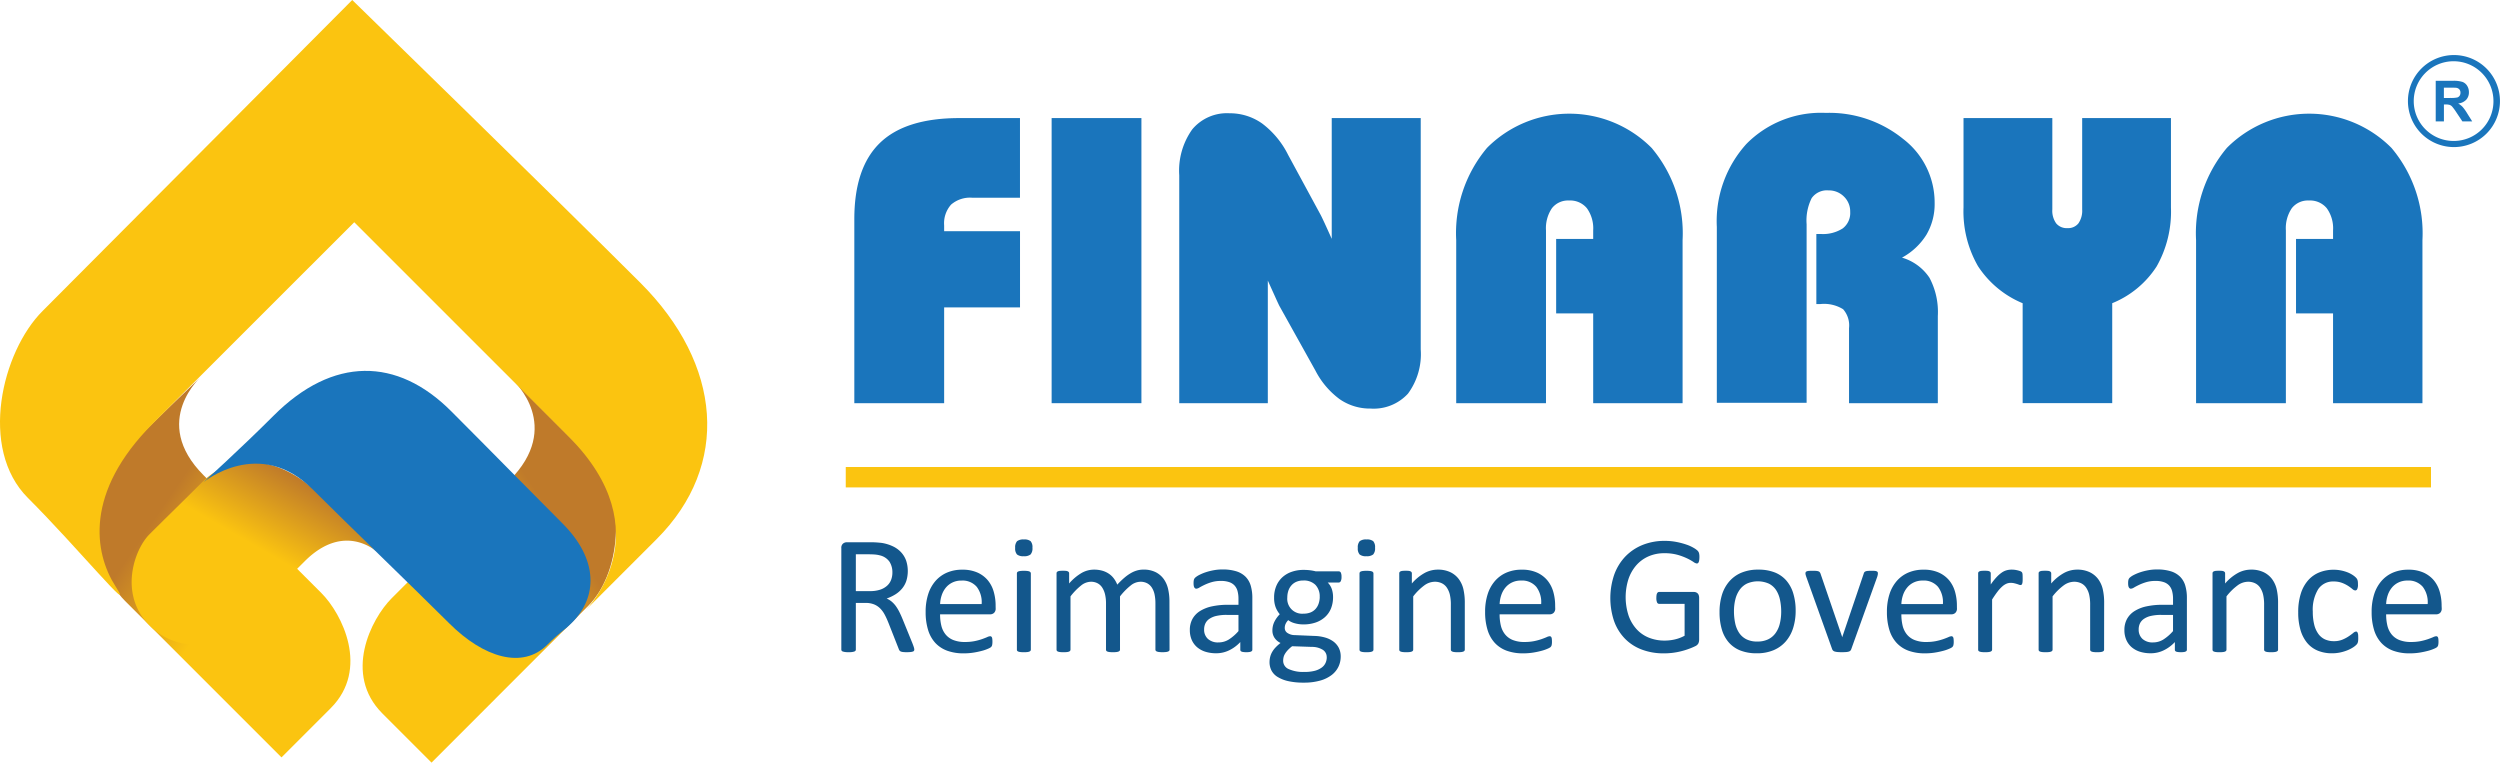 <svg xmlns="http://www.w3.org/2000/svg" xmlns:xlink="http://www.w3.org/1999/xlink" viewBox="0 0 211.888 64.636"><defs><style>.cls-1{fill:url(#linear-gradient);}.cls-2{fill:url(#linear-gradient-2);}.cls-3{fill:#fbc410;}.cls-4{fill:url(#linear-gradient-3);}.cls-5{fill:#1a75bc;}.cls-6{fill:#13578c;}</style><linearGradient id="linear-gradient" x1="975.897" y1="43.78" x2="993.644" y2="55.884" gradientTransform="matrix(-1, 0, 0, 1, 1022.825, 0)" gradientUnits="userSpaceOnUse"><stop offset="0" stop-color="#bf7a2a"/><stop offset="0.395" stop-color="#fbc410"/><stop offset="0.693" stop-color="#fbc410"/></linearGradient><linearGradient id="linear-gradient-2" x1="13.541" y1="43.285" x2="31.287" y2="55.389" gradientTransform="matrix(1, 0, 0, 1, 0, 0)" xlink:href="#linear-gradient"/><linearGradient id="linear-gradient-3" x1="25.475" y1="40.567" x2="16.784" y2="55.621" gradientTransform="matrix(1, 0, 0, 1, 0, 0)" xlink:href="#linear-gradient"/></defs><g id="Layer_2" data-name="Layer 2"><g id="Layer_1-2" data-name="Layer 1"><path class="cls-1" d="M43.541,32.3,50.5,39.263c2.319,2.319,2.456,8.989-.665,12.109L36.575,64.636,32.409,60.47c-3.319-3.32-.973-8,.781-9.758l9.978-9.978C47.766,36.135,43.541,32.3,43.541,32.3Z"/><path class="cls-2" d="M17.114,31.853S12.25,36.5,9.931,38.82s-2.456,8.988.664,12.109L23.859,64.192l4.166-4.166c3.319-3.319.972-8-.781-9.757l-9.978-9.978C12.667,35.692,17.114,31.853,17.114,31.853Z"/><path class="cls-3" d="M29.854,0S47.389,17.082,54.289,23.983,61.926,39.425,55.647,45.7l-5.982,5.981s6.6-6.6-1.484-14.692L30.024,18.836,12.955,35.9C7.129,41.73,7.978,46.863,9.788,49.691S6.55,46.382,2.364,42.2.158,29.809,3.608,26.359,29.854,0,29.854,0"/><path class="cls-4" d="M12.667,45.286c-1.3,1.3-2.619,5.1.006,7.724a5.386,5.386,0,0,0,7.57.123c1.87-1.87,2.578-2.559,5.581-5.562,3.469-3.469,6.245-.7,6.245-.7s-1.955-1.9-5.01-4.954S19.906,38.094,17.1,40.9C15.755,42.245,13.969,43.984,12.667,45.286Z"/><path class="cls-5" d="M17.255,40.862s3.069-2.767,5.934-5.632c5.039-5.039,10.474-4.954,15.042-.387,3.476,3.477,6.744,6.821,9.439,9.516,3.094,3.095,2.962,6.264.8,8.426-.778.777-.9.678-2.081,1.859-2.106,2.107-5.412,1.079-8.3-1.8s-9.015-8.793-11.579-11.357C21.989,36.957,17.255,40.862,17.255,40.862Z"/><path class="cls-6" d="M77.491,55.048a.214.214,0,0,1-.022.1.161.161,0,0,1-.092.072.79.79,0,0,1-.2.042,3.1,3.1,0,0,1-.343.015,2.52,2.52,0,0,1-.3-.015.636.636,0,0,1-.19-.046.262.262,0,0,1-.111-.09.577.577,0,0,1-.068-.143L75.305,52.8c-.1-.248-.2-.477-.312-.685a2.222,2.222,0,0,0-.384-.537,1.544,1.544,0,0,0-.523-.351,1.867,1.867,0,0,0-.723-.126h-.826v3.95a.165.165,0,0,1-.031.1.213.213,0,0,1-.1.068.957.957,0,0,1-.186.043,2.468,2.468,0,0,1-.595,0,1.068,1.068,0,0,1-.19-.043.186.186,0,0,1-.1-.068.177.177,0,0,1-.028-.1V46.461a.459.459,0,0,1,.147-.391.508.508,0,0,1,.312-.112h1.971c.234,0,.429.007.584.019s.3.025.419.039a3.521,3.521,0,0,1,.95.294,2.253,2.253,0,0,1,.692.509,2.057,2.057,0,0,1,.419.7,2.84,2.84,0,0,1,.015,1.714,2.024,2.024,0,0,1-.362.652,2.388,2.388,0,0,1-.567.492,3.621,3.621,0,0,1-.738.35,1.827,1.827,0,0,1,.416.255,2.2,2.2,0,0,1,.348.369,3.635,3.635,0,0,1,.3.494c.095.187.192.4.287.632l.831,2.042c.067.173.11.293.129.362A.676.676,0,0,1,77.491,55.048Zm-1.856-6.516a1.664,1.664,0,0,0-.244-.921,1.376,1.376,0,0,0-.817-.541A2.353,2.353,0,0,0,74.169,47q-.227-.021-.592-.021h-1.04V50.1h1.206a2.663,2.663,0,0,0,.841-.118,1.638,1.638,0,0,0,.592-.33,1.267,1.267,0,0,0,.347-.5A1.7,1.7,0,0,0,75.635,48.532Z"/><path class="cls-6" d="M84.387,51.549a.492.492,0,0,1-.141.4.481.481,0,0,1-.32.119H79.677a3.987,3.987,0,0,0,.108.968,1.88,1.88,0,0,0,.36.738,1.624,1.624,0,0,0,.656.473,2.612,2.612,0,0,0,.987.165,4.065,4.065,0,0,0,.821-.075,5.007,5.007,0,0,0,.623-.169c.175-.062.319-.119.432-.168a.711.711,0,0,1,.256-.076.158.158,0,0,1,.09.026.154.154,0,0,1,.061.075.468.468,0,0,1,.032.14,1.887,1.887,0,0,1,.011.218,1.522,1.522,0,0,1-.007.162,1.121,1.121,0,0,1-.018.121.3.3,0,0,1-.036.1.4.4,0,0,1-.064.083,1.146,1.146,0,0,1-.233.128,3.344,3.344,0,0,1-.5.176,7,7,0,0,1-.713.154,5.157,5.157,0,0,1-.864.068,4,4,0,0,1-1.394-.222,2.6,2.6,0,0,1-1.008-.659,2.831,2.831,0,0,1-.616-1.1,5.133,5.133,0,0,1-.208-1.534,4.853,4.853,0,0,1,.215-1.495,3.165,3.165,0,0,1,.62-1.125,2.728,2.728,0,0,1,.979-.71,3.2,3.2,0,0,1,1.283-.246,3.094,3.094,0,0,1,1.294.243,2.446,2.446,0,0,1,.878.656,2.643,2.643,0,0,1,.5.967,4.224,4.224,0,0,1,.162,1.187ZM83.2,51.2a2.156,2.156,0,0,0-.415-1.462,1.579,1.579,0,0,0-1.294-.531,1.718,1.718,0,0,0-.773.166,1.651,1.651,0,0,0-.555.437,2.013,2.013,0,0,0-.346.634,2.652,2.652,0,0,0-.137.756Z"/><path class="cls-6" d="M87.505,46.425a.778.778,0,0,1-.158.566.847.847,0,0,1-.58.151.827.827,0,0,1-.57-.148.761.761,0,0,1-.155-.555.783.783,0,0,1,.158-.567.856.856,0,0,1,.581-.15.834.834,0,0,1,.57.147A.768.768,0,0,1,87.505,46.425Zm-.136,8.63a.162.162,0,0,1-.029.1.225.225,0,0,1-.093.068.646.646,0,0,1-.179.042,2.347,2.347,0,0,1-.294.015,2.252,2.252,0,0,1-.286-.015.708.708,0,0,1-.184-.042.2.2,0,0,1-.093-.068.184.184,0,0,1-.024-.1V48.6a.19.19,0,0,1,.024-.093.2.2,0,0,1,.093-.072.751.751,0,0,1,.184-.042,2.456,2.456,0,0,1,.286-.015,2.556,2.556,0,0,1,.294.015.684.684,0,0,1,.179.042.222.222,0,0,1,.093.072.167.167,0,0,1,.029.093Z"/><path class="cls-6" d="M99.125,55.055a.161.161,0,0,1-.028.1A.236.236,0,0,1,99,55.22a.646.646,0,0,1-.179.042,2.269,2.269,0,0,1-.287.015,2.329,2.329,0,0,1-.293-.015.7.7,0,0,1-.184-.042.224.224,0,0,1-.1-.068.155.155,0,0,1-.029-.1V51.134a3.632,3.632,0,0,0-.071-.745,1.728,1.728,0,0,0-.23-.581,1.068,1.068,0,0,0-.4-.373,1.212,1.212,0,0,0-.574-.129,1.346,1.346,0,0,0-.82.316,5.55,5.55,0,0,0-.907.925v4.508a.162.162,0,0,1-.029.1.228.228,0,0,1-.1.068.69.69,0,0,1-.182.042,2.724,2.724,0,0,1-.571,0,.7.7,0,0,1-.185-.042.194.194,0,0,1-.094-.068.175.175,0,0,1-.025-.1V51.134a3.238,3.238,0,0,0-.079-.745,1.844,1.844,0,0,0-.237-.581,1.072,1.072,0,0,0-.4-.373,1.19,1.19,0,0,0-.57-.129,1.361,1.361,0,0,0-.824.316,5.323,5.323,0,0,0-.9.925v4.508a.162.162,0,0,1-.029.1.221.221,0,0,1-.092.068.654.654,0,0,1-.18.042,2.34,2.34,0,0,1-.293.015,2.258,2.258,0,0,1-.287-.015.689.689,0,0,1-.183-.042.2.2,0,0,1-.093-.068.175.175,0,0,1-.025-.1V48.6a.192.192,0,0,1,.021-.1.194.194,0,0,1,.086-.072.5.5,0,0,1,.165-.043,2.634,2.634,0,0,1,.265-.011c.1,0,.193,0,.262.011a.428.428,0,0,1,.161.043.241.241,0,0,1,.083.072.182.182,0,0,1,.024.1v.854a4.208,4.208,0,0,1,1.058-.893,2.127,2.127,0,0,1,1.036-.282,2.572,2.572,0,0,1,.72.092,1.96,1.96,0,0,1,.563.262,1.724,1.724,0,0,1,.415.4,2.325,2.325,0,0,1,.288.519,6.683,6.683,0,0,1,.613-.595,3.583,3.583,0,0,1,.558-.394,2.26,2.26,0,0,1,.523-.218,1.955,1.955,0,0,1,.513-.068,2.26,2.26,0,0,1,1.047.218,1.893,1.893,0,0,1,.685.584,2.353,2.353,0,0,1,.372.857,4.678,4.678,0,0,1,.111,1.035Z"/><path class="cls-6" d="M106.142,55.062a.151.151,0,0,1-.057.129.378.378,0,0,1-.158.064,1.448,1.448,0,0,1-.294.022,1.565,1.565,0,0,1-.3-.022.333.333,0,0,1-.161-.064.158.158,0,0,1-.05-.129v-.645a3.188,3.188,0,0,1-.943.7,2.49,2.49,0,0,1-1.1.251,3.008,3.008,0,0,1-.921-.132,2.012,2.012,0,0,1-.7-.384,1.727,1.727,0,0,1-.452-.616,2.051,2.051,0,0,1-.161-.832,1.926,1.926,0,0,1,.222-.946,1.856,1.856,0,0,1,.638-.667,3.153,3.153,0,0,1,1.019-.4,6.337,6.337,0,0,1,1.354-.132h.889v-.5a2.488,2.488,0,0,0-.079-.66,1.126,1.126,0,0,0-.255-.476,1.078,1.078,0,0,0-.455-.286,2.077,2.077,0,0,0-.688-.1,2.742,2.742,0,0,0-.784.1,4.17,4.17,0,0,0-.61.23c-.175.084-.32.16-.437.229a.6.6,0,0,1-.262.1.17.17,0,0,1-.1-.029.245.245,0,0,1-.076-.085.453.453,0,0,1-.046-.148,1.193,1.193,0,0,1-.014-.2,1.245,1.245,0,0,1,.025-.283.407.407,0,0,1,.121-.2,1.632,1.632,0,0,1,.334-.219,3.806,3.806,0,0,1,.545-.229,4.906,4.906,0,0,1,.674-.171,3.958,3.958,0,0,1,.738-.068,3.906,3.906,0,0,1,1.182.156,1.915,1.915,0,0,1,.789.463,1.8,1.8,0,0,1,.437.756,3.659,3.659,0,0,1,.136,1.054Zm-1.175-2.946h-1.011a3.749,3.749,0,0,0-.846.083,1.725,1.725,0,0,0-.595.244.986.986,0,0,0-.347.386,1.166,1.166,0,0,0-.112.52,1.038,1.038,0,0,0,.32.8,1.255,1.255,0,0,0,.892.3,1.659,1.659,0,0,0,.864-.237,3.744,3.744,0,0,0,.835-.724Z"/><path class="cls-6" d="M113.7,48.9a.718.718,0,0,1-.068.363.2.2,0,0,1-.175.111h-.925a1.447,1.447,0,0,1,.351.57,2.091,2.091,0,0,1,.1.648,2.559,2.559,0,0,1-.179.989,1.989,1.989,0,0,1-.513.728,2.277,2.277,0,0,1-.792.455,3.12,3.12,0,0,1-1.018.158,2.663,2.663,0,0,1-.749-.1,1.581,1.581,0,0,1-.548-.262,1.1,1.1,0,0,0-.211.294.83.83,0,0,0-.083.38.491.491,0,0,0,.233.416,1.121,1.121,0,0,0,.62.179l1.684.071a3.493,3.493,0,0,1,.882.134,2.2,2.2,0,0,1,.7.336,1.571,1.571,0,0,1,.459.538,1.6,1.6,0,0,1,.164.741,1.985,1.985,0,0,1-.186.846,1.951,1.951,0,0,1-.57.707,2.879,2.879,0,0,1-.979.48,4.99,4.99,0,0,1-1.4.175,5.772,5.772,0,0,1-1.331-.132,2.919,2.919,0,0,1-.9-.362,1.407,1.407,0,0,1-.509-.548,1.545,1.545,0,0,1-.158-.692,1.839,1.839,0,0,1,.058-.459,1.627,1.627,0,0,1,.176-.423,2,2,0,0,1,.293-.383,3.573,3.573,0,0,1,.406-.362,1.261,1.261,0,0,1-.52-.452,1.1,1.1,0,0,1-.169-.588,1.674,1.674,0,0,1,.179-.781,2.576,2.576,0,0,1,.445-.616,2.148,2.148,0,0,1-.352-.6,2.24,2.24,0,0,1-.128-.807,2.491,2.491,0,0,1,.186-.989,2.09,2.09,0,0,1,.516-.738,2.27,2.27,0,0,1,.792-.462,3.051,3.051,0,0,1,1.007-.162,4.3,4.3,0,0,1,.549.033,3.8,3.8,0,0,1,.476.09h1.95a.2.2,0,0,1,.183.117A.837.837,0,0,1,113.7,48.9Zm-1.254,6.811a.723.723,0,0,0-.341-.642,1.723,1.723,0,0,0-.92-.241l-1.67-.057a3.057,3.057,0,0,0-.376.34,1.866,1.866,0,0,0-.233.309.989.989,0,0,0-.119.291,1.356,1.356,0,0,0-.032.293.761.761,0,0,0,.472.706,2.969,2.969,0,0,0,1.32.24,3.323,3.323,0,0,0,.9-.1,1.735,1.735,0,0,0,.584-.277.988.988,0,0,0,.319-.394A1.144,1.144,0,0,0,112.45,55.708Zm-.594-5.112a1.407,1.407,0,0,0-.362-1.028,1.379,1.379,0,0,0-1.029-.37,1.455,1.455,0,0,0-.6.115,1.167,1.167,0,0,0-.422.316,1.313,1.313,0,0,0-.252.462,1.813,1.813,0,0,0-.082.548,1.26,1.26,0,0,0,1.376,1.369,1.542,1.542,0,0,0,.61-.11,1.157,1.157,0,0,0,.426-.309,1.3,1.3,0,0,0,.251-.455A1.79,1.79,0,0,0,111.856,50.6Z"/><path class="cls-6" d="M116.543,46.425a.779.779,0,0,1-.157.566.852.852,0,0,1-.581.151.829.829,0,0,1-.57-.148.761.761,0,0,1-.154-.555.778.778,0,0,1,.158-.567.856.856,0,0,1,.581-.15.831.831,0,0,1,.569.147A.764.764,0,0,1,116.543,46.425Zm-.136,8.63a.162.162,0,0,1-.029.1.228.228,0,0,1-.092.068.664.664,0,0,1-.18.042,2.34,2.34,0,0,1-.293.015,2.258,2.258,0,0,1-.287-.015.689.689,0,0,1-.183-.042.21.21,0,0,1-.094-.068.184.184,0,0,1-.024-.1V48.6a.19.19,0,0,1,.024-.093.207.207,0,0,1,.094-.072.731.731,0,0,1,.183-.042,2.462,2.462,0,0,1,.287-.015,2.55,2.55,0,0,1,.293.015.7.7,0,0,1,.18.042.224.224,0,0,1,.092.072.167.167,0,0,1,.029.093Z"/><path class="cls-6" d="M124.149,55.055a.161.161,0,0,1-.028.1.239.239,0,0,1-.093.068.664.664,0,0,1-.18.042,2.263,2.263,0,0,1-.286.015,2.336,2.336,0,0,1-.294-.015.654.654,0,0,1-.18-.042.232.232,0,0,1-.093-.068.161.161,0,0,1-.028-.1V51.277a3.72,3.72,0,0,0-.086-.888,1.857,1.857,0,0,0-.252-.581,1.08,1.08,0,0,0-.426-.373,1.353,1.353,0,0,0-.605-.129,1.523,1.523,0,0,0-.889.316,4.742,4.742,0,0,0-.932.925v4.508a.162.162,0,0,1-.029.1.225.225,0,0,1-.093.068.646.646,0,0,1-.179.042,2.347,2.347,0,0,1-.294.015,2.28,2.28,0,0,1-.287-.015.7.7,0,0,1-.183-.042.2.2,0,0,1-.093-.068.184.184,0,0,1-.025-.1V48.6a.2.2,0,0,1,.021-.1.206.206,0,0,1,.086-.072.5.5,0,0,1,.165-.043,2.649,2.649,0,0,1,.265-.011c.105,0,.193,0,.262.011a.434.434,0,0,1,.162.043.237.237,0,0,1,.082.072.183.183,0,0,1,.025.1v.854a3.953,3.953,0,0,1,1.086-.893,2.344,2.344,0,0,1,1.093-.282,2.427,2.427,0,0,1,1.086.218,1.938,1.938,0,0,1,.713.584,2.33,2.33,0,0,1,.391.857,5.087,5.087,0,0,1,.118,1.179Z"/><path class="cls-6" d="M131.812,51.549a.492.492,0,0,1-.141.4.481.481,0,0,1-.32.119H127.1a4.037,4.037,0,0,0,.108.968,1.88,1.88,0,0,0,.36.738,1.624,1.624,0,0,0,.656.473,2.612,2.612,0,0,0,.987.165,4.051,4.051,0,0,0,.821-.075,5.007,5.007,0,0,0,.623-.169c.176-.062.319-.119.432-.168a.717.717,0,0,1,.256-.076.159.159,0,0,1,.151.1.468.468,0,0,1,.032.14,1.887,1.887,0,0,1,.011.218c0,.063,0,.116-.006.162s-.011.086-.018.121a.306.306,0,0,1-.037.1.4.4,0,0,1-.064.083,1.087,1.087,0,0,1-.233.128,3.344,3.344,0,0,1-.5.176,6.946,6.946,0,0,1-.713.154,5.144,5.144,0,0,1-.863.068,4,4,0,0,1-1.4-.222,2.594,2.594,0,0,1-1.007-.659,2.833,2.833,0,0,1-.617-1.1,5.133,5.133,0,0,1-.208-1.534,4.853,4.853,0,0,1,.215-1.495,3.167,3.167,0,0,1,.621-1.125,2.716,2.716,0,0,1,.978-.71,3.212,3.212,0,0,1,1.283-.246,3.094,3.094,0,0,1,1.294.243,2.458,2.458,0,0,1,.879.656,2.659,2.659,0,0,1,.505.967,4.261,4.261,0,0,1,.161,1.187Zm-1.19-.351a2.156,2.156,0,0,0-.415-1.462,1.579,1.579,0,0,0-1.294-.531,1.711,1.711,0,0,0-.772.166,1.632,1.632,0,0,0-.555.437,2,2,0,0,0-.347.634,2.687,2.687,0,0,0-.137.756Z"/><path class="cls-6" d="M144.034,47.221a1.851,1.851,0,0,1-.015.239.709.709,0,0,1-.042.172.212.212,0,0,1-.073.1.161.161,0,0,1-.092.028.65.65,0,0,1-.288-.136,4.6,4.6,0,0,0-.536-.3,5.218,5.218,0,0,0-.807-.3,4.063,4.063,0,0,0-1.115-.136,3.269,3.269,0,0,0-1.376.28,2.961,2.961,0,0,0-1.032.774,3.458,3.458,0,0,0-.649,1.176,5.047,5.047,0,0,0,.021,3.053,3.363,3.363,0,0,0,.685,1.162,2.842,2.842,0,0,0,1.043.716,3.521,3.521,0,0,0,1.33.244,3.793,3.793,0,0,0,.87-.1,3.229,3.229,0,0,0,.821-.312v-2.7h-2.15a.194.194,0,0,1-.183-.121.889.889,0,0,1-.061-.38,1.542,1.542,0,0,1,.015-.233.478.478,0,0,1,.046-.158.255.255,0,0,1,.075-.09.193.193,0,0,1,.108-.028h2.946a.462.462,0,0,1,.158.028.469.469,0,0,1,.143.087.381.381,0,0,1,.1.157.708.708,0,0,1,.035.23v3.533a.763.763,0,0,1-.064.323.56.56,0,0,1-.272.24,5.168,5.168,0,0,1-.538.226,6.041,6.041,0,0,1-.681.208,5.944,5.944,0,0,1-.71.13,6.1,6.1,0,0,1-.71.042,5.164,5.164,0,0,1-1.92-.334,3.908,3.908,0,0,1-1.43-.949,4.136,4.136,0,0,1-.893-1.477,6.141,6.141,0,0,1,.025-3.921,4.377,4.377,0,0,1,.939-1.527,4.217,4.217,0,0,1,1.455-.978,4.939,4.939,0,0,1,1.882-.347,5.076,5.076,0,0,1,1,.093,6.273,6.273,0,0,1,.828.219,3.25,3.25,0,0,1,.609.272,1.917,1.917,0,0,1,.341.24.5.5,0,0,1,.129.215A1.31,1.31,0,0,1,144.034,47.221Z"/><path class="cls-6" d="M152.191,51.758a4.818,4.818,0,0,1-.208,1.451,3.188,3.188,0,0,1-.62,1.143,2.807,2.807,0,0,1-1.032.75,3.587,3.587,0,0,1-1.437.268,3.716,3.716,0,0,1-1.387-.236,2.535,2.535,0,0,1-.986-.688,2.907,2.907,0,0,1-.587-1.1,5.084,5.084,0,0,1-.194-1.462,4.923,4.923,0,0,1,.2-1.452,3.152,3.152,0,0,1,.617-1.143,2.793,2.793,0,0,1,1.028-.746,3.623,3.623,0,0,1,1.441-.264,3.714,3.714,0,0,1,1.387.235,2.535,2.535,0,0,1,.986.688,2.96,2.96,0,0,1,.591,1.1A4.949,4.949,0,0,1,152.191,51.758Zm-1.225.079a4.814,4.814,0,0,0-.1-.989,2.426,2.426,0,0,0-.322-.818,1.594,1.594,0,0,0-.607-.555,2.313,2.313,0,0,0-1.863-.018,1.654,1.654,0,0,0-.625.526,2.353,2.353,0,0,0-.366.807,4.078,4.078,0,0,0-.12,1.018,4.862,4.862,0,0,0,.1,1,2.373,2.373,0,0,0,.326.814,1.622,1.622,0,0,0,.611.552,2.018,2.018,0,0,0,.955.2,2.052,2.052,0,0,0,.9-.186,1.662,1.662,0,0,0,.629-.524,2.266,2.266,0,0,0,.362-.8A4.244,4.244,0,0,0,150.966,51.837Z"/><path class="cls-6" d="M159.159,48.589c0,.02,0,.04,0,.062s-.007.043-.011.068-.011.049-.018.078-.016.06-.026.093l-2.2,6.129a.366.366,0,0,1-.075.129.313.313,0,0,1-.14.079,1.1,1.1,0,0,1-.237.039c-.095.007-.215.011-.358.011a3.533,3.533,0,0,1-.358-.015,1.141,1.141,0,0,1-.233-.042.337.337,0,0,1-.14-.079.352.352,0,0,1-.079-.122l-2.193-6.129c-.019-.057-.035-.107-.047-.151a.592.592,0,0,1-.021-.1.391.391,0,0,1,0-.054.175.175,0,0,1,.028-.1.186.186,0,0,1,.1-.068.619.619,0,0,1,.18-.032c.073-.005.166-.008.275-.008.139,0,.25,0,.334.011a.65.65,0,0,1,.193.04.235.235,0,0,1,.1.072.5.5,0,0,1,.061.107l1.82,5.319.029.086.021-.086,1.8-5.319a.236.236,0,0,1,.05-.107.26.26,0,0,1,.1-.072.641.641,0,0,1,.186-.04c.079-.007.183-.011.312-.011.11,0,.2,0,.272.008a.469.469,0,0,1,.169.036.186.186,0,0,1,.086.068A.18.18,0,0,1,159.159,48.589Z"/><path class="cls-6" d="M165.861,51.549a.492.492,0,0,1-.141.4.481.481,0,0,1-.32.119h-4.249a4.037,4.037,0,0,0,.108.968,1.894,1.894,0,0,0,.36.738,1.624,1.624,0,0,0,.656.473,2.612,2.612,0,0,0,.987.165,4.051,4.051,0,0,0,.821-.075,5.007,5.007,0,0,0,.623-.169c.176-.062.319-.119.432-.168a.717.717,0,0,1,.256-.076.159.159,0,0,1,.151.1.468.468,0,0,1,.032.14,1.887,1.887,0,0,1,.011.218c0,.063,0,.116-.006.162s-.011.086-.018.121a.306.306,0,0,1-.037.1.4.4,0,0,1-.064.083,1.087,1.087,0,0,1-.233.128,3.344,3.344,0,0,1-.5.176,6.946,6.946,0,0,1-.713.154,5.144,5.144,0,0,1-.863.068,4,4,0,0,1-1.395-.222,2.594,2.594,0,0,1-1.007-.659,2.833,2.833,0,0,1-.617-1.1,5.133,5.133,0,0,1-.208-1.534,4.853,4.853,0,0,1,.215-1.495,3.167,3.167,0,0,1,.621-1.125,2.716,2.716,0,0,1,.978-.71,3.212,3.212,0,0,1,1.283-.246,3.094,3.094,0,0,1,1.294.243,2.458,2.458,0,0,1,.879.656,2.659,2.659,0,0,1,.5.967,4.261,4.261,0,0,1,.161,1.187Zm-1.19-.351a2.156,2.156,0,0,0-.415-1.462,1.579,1.579,0,0,0-1.294-.531,1.711,1.711,0,0,0-.772.166,1.632,1.632,0,0,0-.555.437,2,2,0,0,0-.347.634,2.687,2.687,0,0,0-.137.756Z"/><path class="cls-6" d="M171.431,49.027c0,.1,0,.193-.007.265a.686.686,0,0,1-.029.168.253.253,0,0,1-.054.094.121.121,0,0,1-.089.031.4.4,0,0,1-.14-.031c-.055-.022-.117-.044-.187-.065s-.147-.041-.232-.061a1.3,1.3,0,0,0-.28-.028.9.9,0,0,0-.351.071,1.362,1.362,0,0,0-.362.237,2.981,2.981,0,0,0-.4.437q-.208.271-.459.666v4.244a.162.162,0,0,1-.029.1.228.228,0,0,1-.092.068.664.664,0,0,1-.18.042,2.347,2.347,0,0,1-.294.015,2.252,2.252,0,0,1-.286-.015.689.689,0,0,1-.183-.042.2.2,0,0,1-.094-.068.184.184,0,0,1-.024-.1V48.6a.192.192,0,0,1,.021-.1.194.194,0,0,1,.086-.072.494.494,0,0,1,.165-.043,2.634,2.634,0,0,1,.265-.011c.1,0,.193,0,.262.011a.428.428,0,0,1,.161.043.251.251,0,0,1,.083.072.182.182,0,0,1,.024.1v.94a5,5,0,0,1,.5-.631,2.778,2.778,0,0,1,.44-.384,1.347,1.347,0,0,1,.413-.193,1.6,1.6,0,0,1,.412-.053c.062,0,.132,0,.211.009a2.194,2.194,0,0,1,.248.04,2.076,2.076,0,0,1,.233.065.5.5,0,0,1,.146.071.212.212,0,0,1,.058.068.393.393,0,0,1,.025.083.886.886,0,0,1,.014.147C171.429,48.829,171.431,48.917,171.431,49.027Z"/><path class="cls-6" d="M178.333,55.055a.161.161,0,0,1-.028.1.239.239,0,0,1-.093.068.664.664,0,0,1-.18.042,2.263,2.263,0,0,1-.286.015,2.336,2.336,0,0,1-.294-.015.654.654,0,0,1-.18-.042.232.232,0,0,1-.093-.068.161.161,0,0,1-.028-.1V51.277a3.72,3.72,0,0,0-.086-.888,1.835,1.835,0,0,0-.252-.581,1.08,1.08,0,0,0-.426-.373,1.353,1.353,0,0,0-.6-.129,1.523,1.523,0,0,0-.889.316,4.8,4.8,0,0,0-.932.925v4.508a.162.162,0,0,1-.029.1.225.225,0,0,1-.093.068.646.646,0,0,1-.179.042,2.347,2.347,0,0,1-.294.015,2.252,2.252,0,0,1-.286-.015.7.7,0,0,1-.184-.042.2.2,0,0,1-.093-.068.184.184,0,0,1-.024-.1V48.6a.2.2,0,0,1,.02-.1.206.206,0,0,1,.086-.072.5.5,0,0,1,.166-.043,2.626,2.626,0,0,1,.264-.011c.1,0,.193,0,.262.011a.434.434,0,0,1,.162.043.237.237,0,0,1,.082.072.174.174,0,0,1,.025.1v.854a3.953,3.953,0,0,1,1.086-.893,2.345,2.345,0,0,1,1.094-.282,2.426,2.426,0,0,1,1.085.218,1.949,1.949,0,0,1,.714.584,2.345,2.345,0,0,1,.39.857,5.087,5.087,0,0,1,.118,1.179Z"/><path class="cls-6" d="M185.35,55.062a.151.151,0,0,1-.057.129.374.374,0,0,1-.157.064,1.455,1.455,0,0,1-.294.022,1.584,1.584,0,0,1-.3-.022.337.337,0,0,1-.161-.064.158.158,0,0,1-.05-.129v-.645a3.188,3.188,0,0,1-.943.7,2.486,2.486,0,0,1-1.1.251,3.013,3.013,0,0,1-.921-.132,2.012,2.012,0,0,1-.7-.384,1.724,1.724,0,0,1-.451-.616,2.051,2.051,0,0,1-.162-.832,1.937,1.937,0,0,1,.222-.946,1.851,1.851,0,0,1,.639-.667,3.138,3.138,0,0,1,1.018-.4,6.34,6.34,0,0,1,1.355-.132h.888v-.5a2.488,2.488,0,0,0-.079-.66,1.124,1.124,0,0,0-.254-.476,1.082,1.082,0,0,0-.456-.286,2.073,2.073,0,0,0-.688-.1,2.742,2.742,0,0,0-.784.1,4.2,4.2,0,0,0-.609.23c-.175.084-.32.16-.437.229a.6.6,0,0,1-.263.1.17.17,0,0,1-.1-.029.243.243,0,0,1-.075-.085.452.452,0,0,1-.047-.148,1.193,1.193,0,0,1-.014-.2,1.245,1.245,0,0,1,.025-.283.409.409,0,0,1,.122-.2,1.619,1.619,0,0,1,.333-.219,3.855,3.855,0,0,1,.545-.229,4.906,4.906,0,0,1,.674-.171,3.966,3.966,0,0,1,.738-.068,3.917,3.917,0,0,1,1.183.156,1.918,1.918,0,0,1,.788.463,1.777,1.777,0,0,1,.437.756,3.659,3.659,0,0,1,.136,1.054Zm-1.175-2.946h-1.011a3.762,3.762,0,0,0-.846.083,1.725,1.725,0,0,0-.595.244,1,1,0,0,0-.347.386,1.166,1.166,0,0,0-.111.52,1.041,1.041,0,0,0,.319.8,1.255,1.255,0,0,0,.892.3,1.657,1.657,0,0,0,.864-.237,3.744,3.744,0,0,0,.835-.724Z"/><path class="cls-6" d="M193.078,55.055a.161.161,0,0,1-.028.1.236.236,0,0,1-.094.068.646.646,0,0,1-.179.042,2.292,2.292,0,0,1-.287.015,2.347,2.347,0,0,1-.294-.015.637.637,0,0,1-.179-.042.229.229,0,0,1-.094-.068.161.161,0,0,1-.028-.1V51.277a3.72,3.72,0,0,0-.086-.888,1.833,1.833,0,0,0-.251-.581,1.086,1.086,0,0,0-.426-.373,1.354,1.354,0,0,0-.606-.129,1.52,1.52,0,0,0-.888.316,4.771,4.771,0,0,0-.933.925v4.508a.162.162,0,0,1-.029.1.221.221,0,0,1-.092.068.654.654,0,0,1-.18.042,2.34,2.34,0,0,1-.293.015,2.258,2.258,0,0,1-.287-.015.689.689,0,0,1-.183-.042.21.21,0,0,1-.094-.068.184.184,0,0,1-.024-.1V48.6a.192.192,0,0,1,.021-.1.194.194,0,0,1,.086-.072.5.5,0,0,1,.165-.043,2.634,2.634,0,0,1,.265-.011c.1,0,.193,0,.262.011a.428.428,0,0,1,.161.043.241.241,0,0,1,.083.072.182.182,0,0,1,.024.1v.854a3.97,3.97,0,0,1,1.087-.893,2.341,2.341,0,0,1,1.093-.282,2.42,2.42,0,0,1,1.085.218,1.941,1.941,0,0,1,.714.584,2.347,2.347,0,0,1,.391.857,5.087,5.087,0,0,1,.118,1.179Z"/><path class="cls-6" d="M199.873,54.073c0,.081,0,.151-.007.211a.763.763,0,0,1-.025.151.565.565,0,0,1-.043.108.752.752,0,0,1-.115.136,1.8,1.8,0,0,1-.3.222,2.878,2.878,0,0,1-.485.236,3.715,3.715,0,0,1-.584.169,3.238,3.238,0,0,1-.651.064,3.118,3.118,0,0,1-1.234-.229,2.324,2.324,0,0,1-.9-.67,3.058,3.058,0,0,1-.552-1.083,5.206,5.206,0,0,1-.191-1.48,5.12,5.12,0,0,1,.233-1.638,3.1,3.1,0,0,1,.639-1.122,2.52,2.52,0,0,1,.953-.648,3.271,3.271,0,0,1,1.187-.212,3.109,3.109,0,0,1,.6.058,3.259,3.259,0,0,1,.534.15,2.4,2.4,0,0,1,.434.215,1.789,1.789,0,0,1,.275.208.887.887,0,0,1,.119.136.465.465,0,0,1,.053.119.67.67,0,0,1,.029.154c.005.057.008.129.008.215a.844.844,0,0,1-.065.391.186.186,0,0,1-.157.11.407.407,0,0,1-.248-.118,3.881,3.881,0,0,0-.355-.262,2.766,2.766,0,0,0-.52-.261,1.978,1.978,0,0,0-.72-.119,1.5,1.5,0,0,0-1.308.657,3.318,3.318,0,0,0-.456,1.9,4.5,4.5,0,0,0,.119,1.094,2.242,2.242,0,0,0,.348.785,1.444,1.444,0,0,0,.563.47,1.808,1.808,0,0,0,.763.153,1.841,1.841,0,0,0,.716-.129,2.952,2.952,0,0,0,.534-.283c.151-.1.278-.2.38-.279a.453.453,0,0,1,.241-.126.137.137,0,0,1,.086.029.242.242,0,0,1,.061.1.692.692,0,0,1,.035.171C199.869,53.9,199.873,53.978,199.873,54.073Z"/><path class="cls-6" d="M206.948,51.549a.5.5,0,0,1-.14.4.486.486,0,0,1-.321.119h-4.249a4.037,4.037,0,0,0,.108.968,1.894,1.894,0,0,0,.36.738,1.63,1.63,0,0,0,.656.473,2.612,2.612,0,0,0,.987.165,4.051,4.051,0,0,0,.821-.075,5.007,5.007,0,0,0,.623-.169c.176-.062.319-.119.432-.168a.717.717,0,0,1,.256-.076.154.154,0,0,1,.09.026.162.162,0,0,1,.062.075.505.505,0,0,1,.031.14,1.686,1.686,0,0,1,.011.218c0,.063,0,.116-.006.162s-.011.086-.018.121a.306.306,0,0,1-.037.1.4.4,0,0,1-.064.083,1.087,1.087,0,0,1-.233.128,3.326,3.326,0,0,1-.5.176,7.028,7.028,0,0,1-.714.154,5.144,5.144,0,0,1-.863.068,4,4,0,0,1-1.4-.222,2.594,2.594,0,0,1-1.007-.659,2.833,2.833,0,0,1-.617-1.1,5.135,5.135,0,0,1-.207-1.534,4.854,4.854,0,0,1,.214-1.495,3.167,3.167,0,0,1,.621-1.125,2.716,2.716,0,0,1,.978-.71,3.212,3.212,0,0,1,1.283-.246,3.091,3.091,0,0,1,1.294.243,2.458,2.458,0,0,1,.879.656,2.659,2.659,0,0,1,.5.967,4.224,4.224,0,0,1,.161,1.187Zm-1.19-.351a2.156,2.156,0,0,0-.415-1.462,1.577,1.577,0,0,0-1.294-.531,1.711,1.711,0,0,0-.772.166,1.632,1.632,0,0,0-.555.437,2,2,0,0,0-.347.634,2.687,2.687,0,0,0-.137.756Z"/><rect class="cls-3" x="71.682" y="39.581" width="134.358" height="1.73"/><path class="cls-5" d="M72.408,34.172V18.579q0-4.369,2.176-6.471t6.733-2.1h5.131v6.75H82.4a2.457,2.457,0,0,0-1.789.582,2.381,2.381,0,0,0-.59,1.764v.489h6.43v6.463h-6.43v8.117Z"/><path class="cls-5" d="M89.131,34.172V10.007h7.61V34.172Z"/><path class="cls-5" d="M99.947,34.172V14.85a6.019,6.019,0,0,1,1.106-3.89A3.827,3.827,0,0,1,104.2,9.6a4.722,4.722,0,0,1,2.775.869,7.5,7.5,0,0,1,2.2,2.658l2.734,5.045q.168.3.911,1.958a.955.955,0,0,1,.051.118V10.007h7.543V29.615a5.64,5.64,0,0,1-1.08,3.747,3.943,3.943,0,0,1-3.173,1.266,4.5,4.5,0,0,1-2.624-.8,6.968,6.968,0,0,1-2.05-2.422l-3.037-5.45q-.069-.119-.439-.945-.337-.742-.557-1.232V34.172Z"/><path class="cls-5" d="M123.421,34.172V20.351a11.223,11.223,0,0,1,2.615-7.821,9.838,9.838,0,0,1,13.948.008,11.215,11.215,0,0,1,2.624,7.813V34.172h-7.577V26.561h-3.139V20.25h3.139v-.726a2.917,2.917,0,0,0-.532-1.873,1.831,1.831,0,0,0-1.51-.657,1.733,1.733,0,0,0-1.452.649,3.015,3.015,0,0,0-.506,1.881V34.172Z"/><path class="cls-5" d="M145.51,34.138v-14.9a9.759,9.759,0,0,1,2.514-7.046,8.87,8.87,0,0,1,6.717-2.624,9.942,9.942,0,0,1,6.564,2.211,6.788,6.788,0,0,1,2.666,5.417,5.141,5.141,0,0,1-.692,2.691,5.56,5.56,0,0,1-2.076,1.949,4.211,4.211,0,0,1,2.329,1.705,6.174,6.174,0,0,1,.709,3.24v7.391h-7.526V27.81a2.077,2.077,0,0,0-.5-1.6,3.05,3.05,0,0,0-1.932-.439h-.338v-5.94h.371a3.09,3.09,0,0,0,1.865-.472,1.638,1.638,0,0,0,.633-1.4,1.75,1.75,0,0,0-.532-1.3,1.793,1.793,0,0,0-1.308-.522,1.578,1.578,0,0,0-1.426.657A4.232,4.232,0,0,0,153.12,19V34.138Z"/><path class="cls-5" d="M173.945,10.007v7.745a1.834,1.834,0,0,0,.329,1.182,1.156,1.156,0,0,0,.953.4,1.114,1.114,0,0,0,.928-.4,1.877,1.877,0,0,0,.32-1.182V10.007H184v7.577a9.43,9.43,0,0,1-1.215,5,8.1,8.1,0,0,1-3.763,3.114v8.471H171.43V25.7a8.315,8.315,0,0,1-3.788-3.147,9.31,9.31,0,0,1-1.224-4.97V10.007Z"/><path class="cls-5" d="M186.128,34.172V20.351a11.228,11.228,0,0,1,2.615-7.821,9.838,9.838,0,0,1,13.948.008,11.215,11.215,0,0,1,2.624,7.813V34.172h-7.577V26.561H194.6V20.25h3.139v-.726a2.912,2.912,0,0,0-.532-1.873,1.831,1.831,0,0,0-1.51-.657,1.73,1.73,0,0,0-1.451.649,3.008,3.008,0,0,0-.506,1.881V34.172Z"/><path class="cls-5" d="M208.717,9.06a1.641,1.641,0,0,0-.373-.288,1.09,1.09,0,0,0,.681-.319.917.917,0,0,0,.228-.64.993.993,0,0,0-.15-.542.791.791,0,0,0-.4-.33,2.5,2.5,0,0,0-.8-.093h-1.463v3.443h.695V8.854h.141a1.136,1.136,0,0,1,.35.039.519.519,0,0,1,.209.143,4.758,4.758,0,0,1,.367.506l.5.749h.832l-.421-.672A3.977,3.977,0,0,0,208.717,9.06Zm-1.07-.756h-.515V7.43h.543q.423,0,.507.012a.428.428,0,0,1,.262.135.412.412,0,0,1,.093.281.448.448,0,0,1-.071.258.374.374,0,0,1-.2.146A2.662,2.662,0,0,1,207.647,8.3Z"/><path class="cls-5" d="M207.985,4.666a3.9,3.9,0,1,0,3.9,3.9A3.9,3.9,0,0,0,207.985,4.666Zm0,7.281a3.378,3.378,0,1,1,3.348-3.377A3.363,3.363,0,0,1,207.985,11.947Z"/></g></g></svg>